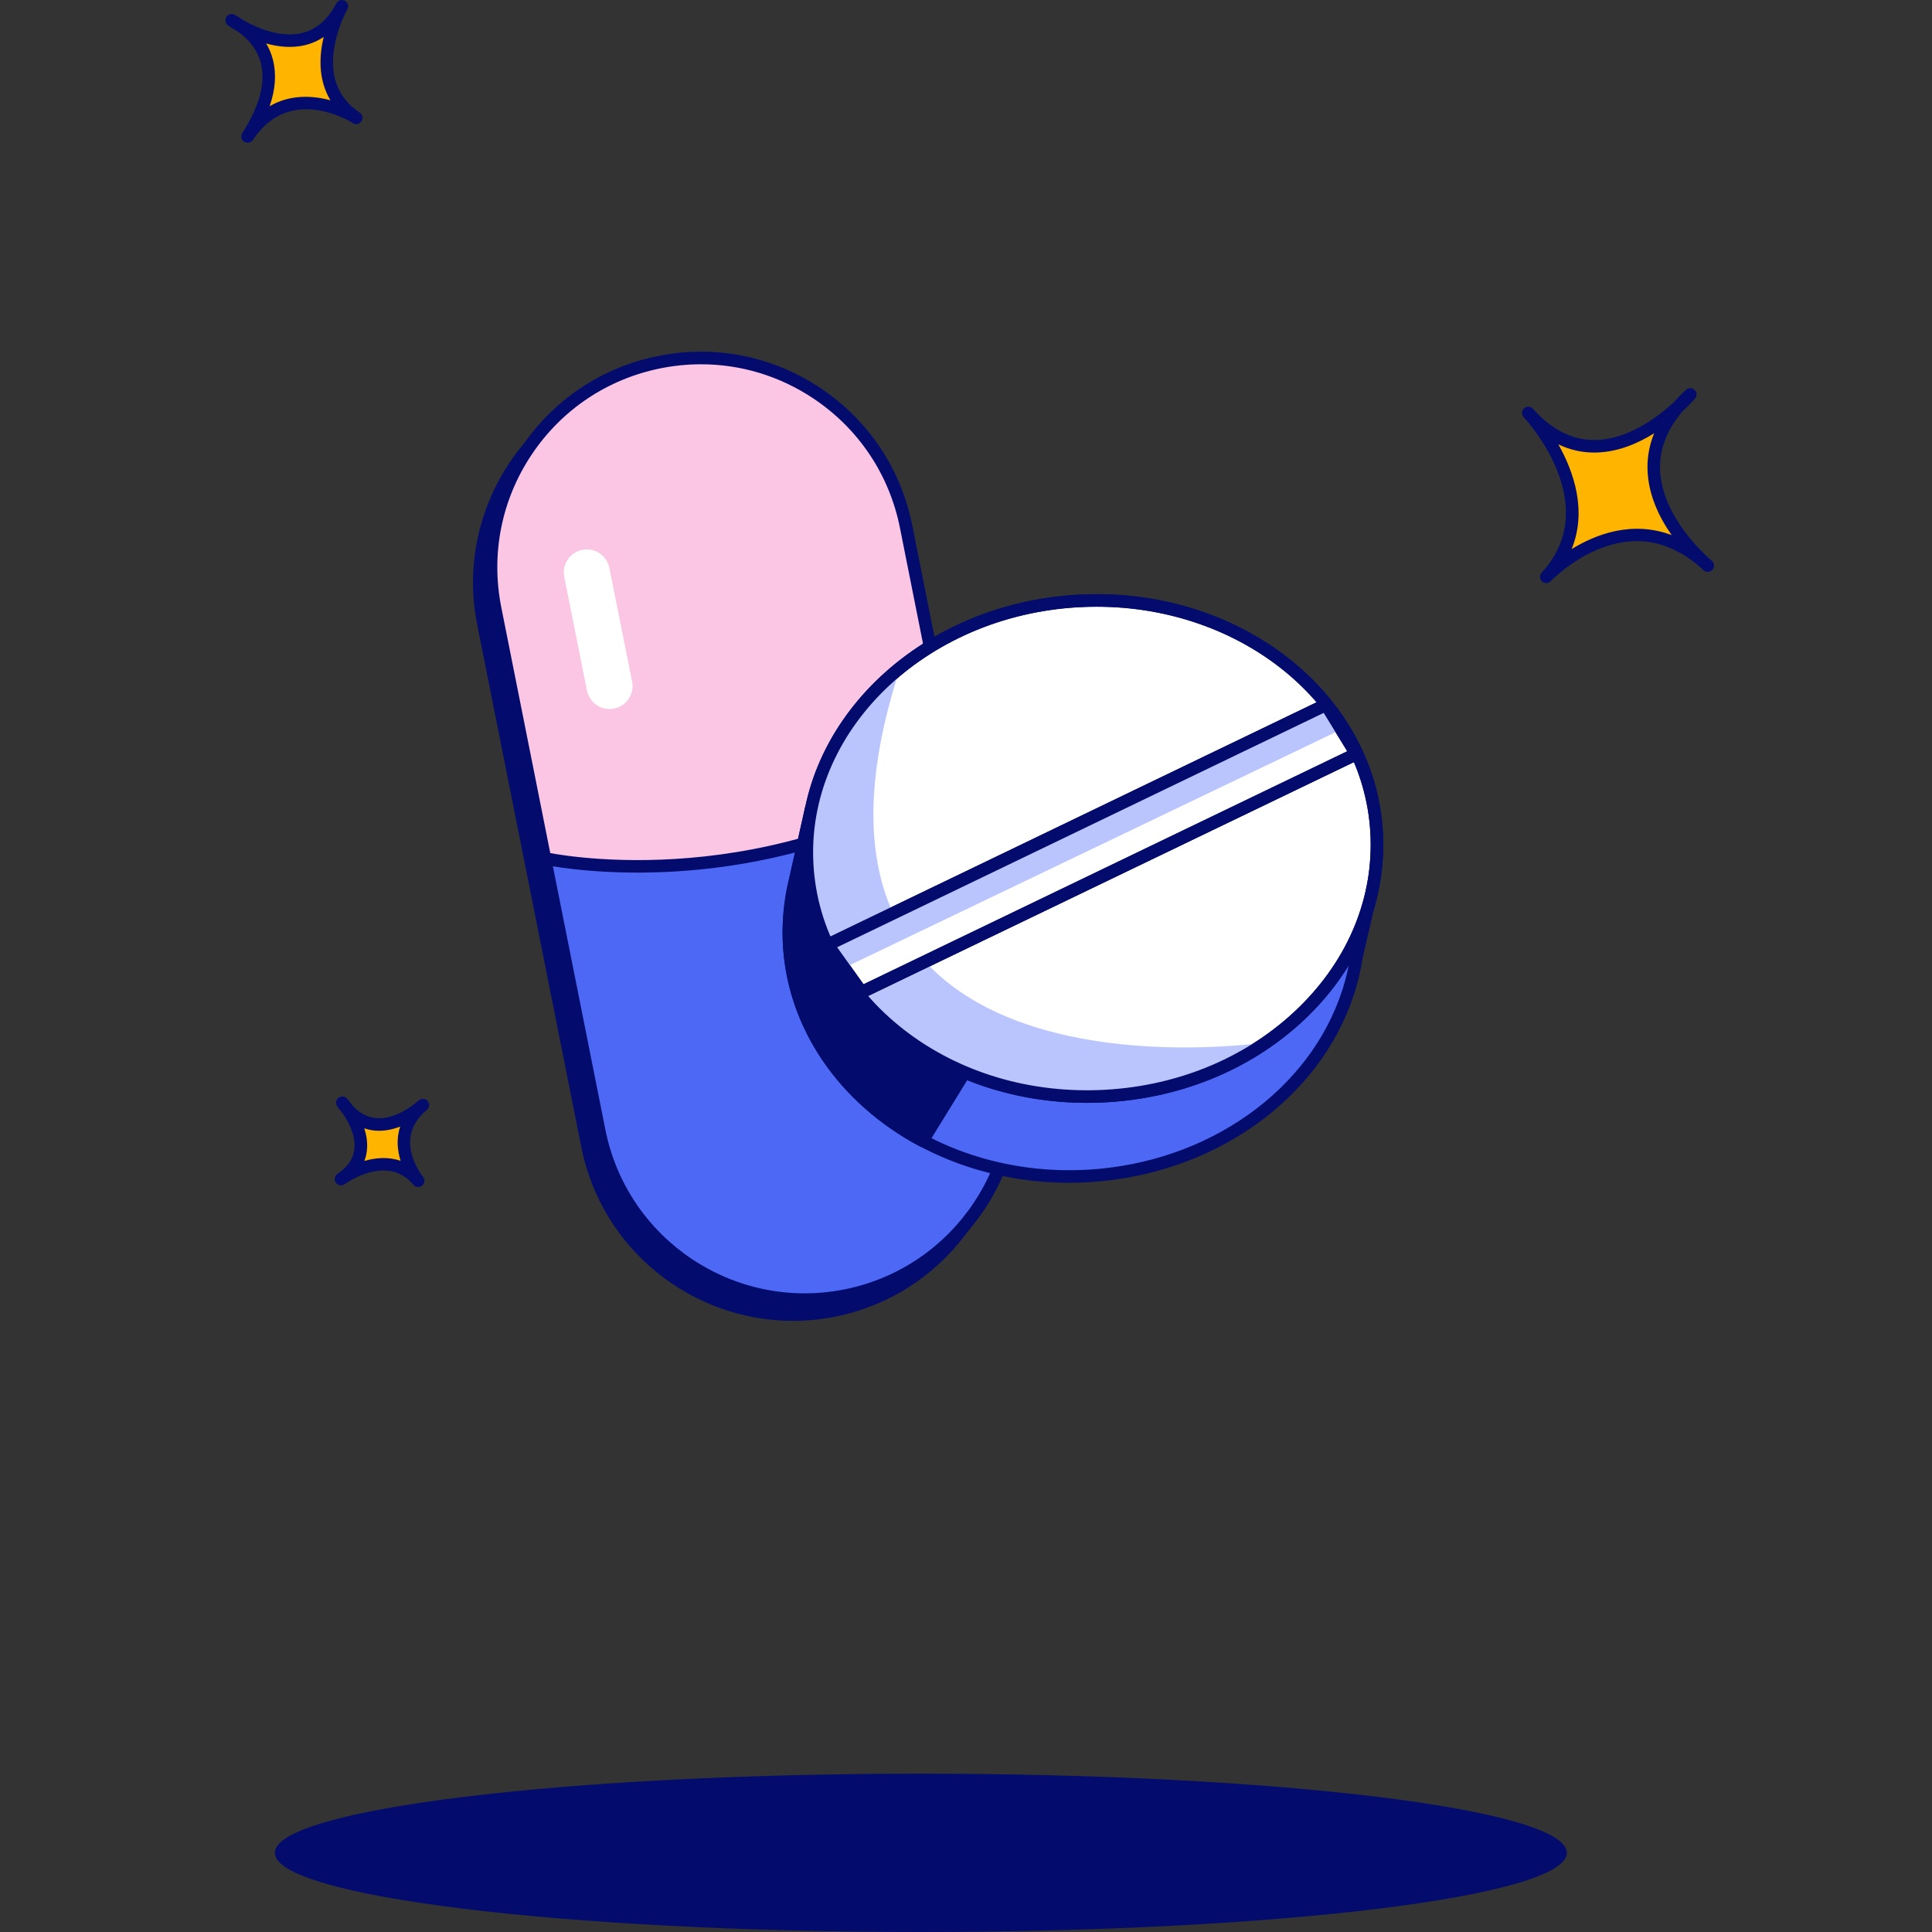 <svg width="112" height="112" viewBox="0 0 112 112" fill="none" xmlns="http://www.w3.org/2000/svg">
<rect x="0" y="0" width="112" height="112" fill="#333333" stroke="none"/>
<path d="M48.344 75.972C41.765 77.283 35.37 73.012 34.059 66.435L28.024 36.145C26.713 29.565 30.985 23.17 37.562 21.86C44.141 20.549 50.536 24.821 51.846 31.398L57.882 61.688C59.192 68.267 54.921 74.662 48.344 75.972Z" fill="#030C6D"/>
<path d="M45.966 76.572C40.124 76.572 34.885 72.449 33.7 66.505L27.664 36.215C26.317 29.449 30.725 22.85 37.489 21.501C40.765 20.848 44.099 21.511 46.881 23.365C49.659 25.221 51.55 28.046 52.203 31.325L58.239 61.615C59.586 68.381 55.181 74.98 48.414 76.329C47.592 76.494 46.774 76.572 45.966 76.572ZM48.271 75.616C54.642 74.347 58.794 68.129 57.523 61.758L51.487 31.468C50.873 28.381 49.092 25.719 46.475 23.971C43.859 22.224 40.716 21.6 37.629 22.214C34.542 22.828 31.88 24.61 30.133 27.226C28.385 29.845 27.762 32.985 28.375 36.072L34.411 66.362C35.685 72.735 41.901 76.885 48.271 75.616Z" fill="#030C6D"/>
<path d="M49.026 75.104C42.447 76.414 36.052 72.143 34.741 65.566L28.706 35.276C27.395 28.697 31.666 22.302 38.243 20.991C44.823 19.681 51.218 23.952 52.528 30.529L58.564 60.819C59.874 67.398 55.603 73.793 49.026 75.104Z" fill="#FAC6E3"/>
<path d="M46.626 75.706C44.179 75.706 41.786 74.985 39.704 73.597C36.925 71.74 35.035 68.915 34.382 65.637L28.346 35.346C27.694 32.07 28.356 28.733 30.21 25.954C32.067 23.176 34.892 21.285 38.17 20.632C41.449 19.977 44.784 20.642 47.563 22.496C50.341 24.353 52.232 27.177 52.885 30.456L58.92 60.746C60.267 67.51 55.86 74.111 49.096 75.461C48.274 75.626 47.446 75.706 46.626 75.706ZM40.641 21.118C39.867 21.118 39.09 21.193 38.314 21.348C35.227 21.962 32.564 23.744 30.817 26.36C29.07 28.978 28.446 32.119 29.06 35.206L35.096 65.496C35.71 68.583 37.491 71.245 40.107 72.993C42.723 74.74 45.866 75.364 48.953 74.75C52.04 74.136 54.703 72.354 56.45 69.738C58.197 67.12 58.821 63.979 58.207 60.892L52.171 30.602C51.557 27.515 49.776 24.853 47.16 23.105C45.199 21.795 42.944 21.118 40.641 21.118Z" fill="#030C6D"/>
<path d="M31.591 49.767L34.739 65.566C36.049 72.145 42.447 76.414 49.024 75.104C55.603 73.793 59.872 67.396 58.561 60.819L55.414 45.02C43.532 52.454 31.591 49.767 31.591 49.767Z" fill="#4E68F6"/>
<path d="M46.626 75.706C44.179 75.706 41.786 74.985 39.704 73.597C36.925 71.74 35.035 68.915 34.382 65.636L31.234 49.837C31.21 49.716 31.249 49.592 31.336 49.505C31.424 49.42 31.55 49.383 31.671 49.41C31.79 49.437 43.611 51.975 55.222 44.709C55.324 44.646 55.45 44.636 55.559 44.683C55.668 44.731 55.748 44.828 55.773 44.945L58.92 60.744C60.267 67.51 55.86 74.109 49.096 75.458C48.274 75.626 47.446 75.706 46.626 75.706ZM32.052 50.221L35.096 65.496C36.365 71.866 42.58 76.019 48.953 74.747C55.324 73.478 59.476 67.26 58.207 60.889L55.161 45.602C44.861 51.827 34.503 50.624 32.052 50.221Z" fill="#030C6D"/>
<path d="M53.382 112C74.065 112 90.832 109.945 90.832 107.411C90.832 104.876 74.065 102.821 53.382 102.821C32.7 102.821 15.933 104.876 15.933 107.411C15.933 109.945 32.7 112 53.382 112Z" fill="#030C6D"/>
<path d="M19.848 63.925C19.848 63.925 22.316 66.643 19.77 68.352C19.77 68.352 22.505 66.359 24.245 68.451C24.245 68.451 22.211 65.971 24.514 64.064C24.526 64.047 21.767 66.689 19.848 63.925Z" fill="#FFB400"/>
<path d="M24.245 68.813C24.141 68.813 24.036 68.769 23.966 68.682C22.6 67.041 20.498 68.301 20.061 68.592C20.032 68.614 20.003 68.633 19.971 68.653C19.806 68.765 19.583 68.723 19.469 68.558C19.355 68.396 19.394 68.172 19.554 68.056C19.593 68.027 19.634 67.998 19.675 67.971C20.187 67.597 20.479 67.146 20.542 66.634C20.643 65.809 20.165 64.974 19.845 64.517C19.743 64.399 19.644 64.272 19.547 64.134C19.437 63.976 19.469 63.76 19.619 63.641C19.77 63.523 19.986 63.539 20.114 63.683C20.131 63.7 20.258 63.84 20.42 64.071C20.811 64.505 21.255 64.755 21.745 64.811C22.784 64.935 23.791 64.195 24.155 63.894C24.197 63.857 24.238 63.821 24.281 63.785C24.42 63.678 24.621 63.675 24.752 63.789C24.832 63.86 24.878 63.962 24.876 64.069C24.874 64.175 24.828 64.275 24.745 64.343C24.713 64.372 24.675 64.406 24.628 64.442C22.816 66.078 24.451 68.131 24.522 68.221C24.648 68.376 24.626 68.604 24.471 68.733C24.408 68.786 24.328 68.813 24.245 68.813ZM21.117 65.408C21.248 65.814 21.323 66.262 21.267 66.719C21.243 66.92 21.194 67.114 21.124 67.299C21.784 67.109 22.524 67.051 23.223 67.294C23.034 66.69 22.971 65.996 23.197 65.309C22.735 65.488 22.209 65.597 21.663 65.534C21.474 65.51 21.291 65.469 21.117 65.408Z" fill="#030C6D"/>
<path d="M97.989 22.865C97.989 22.865 92.924 28.845 88.599 23.935C88.599 23.935 93.579 29.167 89.641 33.439C89.641 33.439 94.322 28.439 99.001 32.786C99.042 32.808 92.674 27.704 97.989 22.865Z" fill="#FFB400"/>
<path d="M89.64 33.803C89.55 33.803 89.463 33.771 89.393 33.706C89.247 33.57 89.237 33.339 89.373 33.194C92.73 29.558 89.114 25.078 88.439 24.304C88.4 24.262 88.364 24.221 88.325 24.177C88.194 24.029 88.206 23.801 88.352 23.668C88.497 23.534 88.725 23.542 88.861 23.685C88.866 23.69 88.903 23.729 88.963 23.799C90.012 24.944 91.198 25.524 92.46 25.508C94.378 25.488 96.118 24.163 97.033 23.318C97.246 23.073 97.484 22.833 97.744 22.598C97.887 22.469 98.103 22.471 98.241 22.605C98.38 22.738 98.389 22.957 98.266 23.102C98.234 23.141 97.972 23.445 97.537 23.848C96.656 24.877 96.217 25.981 96.234 27.138C96.268 29.534 98.219 31.577 98.991 32.291C99.076 32.364 99.163 32.441 99.248 32.521C99.462 32.735 99.324 32.963 99.304 32.987C99.246 33.077 99.149 33.135 99.045 33.147C98.938 33.16 98.831 33.126 98.753 33.053L98.751 33.05C98.68 32.99 98.598 32.917 98.503 32.829C96.746 31.325 94.805 30.983 92.722 31.813C91.058 32.477 89.917 33.676 89.905 33.689C89.835 33.764 89.737 33.803 89.64 33.803ZM90.339 25.76C91.225 27.332 92.019 29.599 91.109 31.832C92.514 30.968 94.625 30.16 96.909 31.021C96.178 29.983 95.528 28.643 95.506 27.148C95.496 26.449 95.625 25.772 95.894 25.117C94.933 25.719 93.749 26.223 92.468 26.235C91.723 26.243 91.014 26.083 90.339 25.76Z" fill="#030C6D"/>
<path d="M13.428 1.175C13.428 1.175 17.758 4.311 19.816 0.36C19.816 0.36 17.37 4.634 20.646 6.825C20.646 6.825 16.729 4.308 14.353 7.91C14.304 7.878 17.678 3.503 13.428 1.175Z" fill="#FFB400"/>
<path d="M14.353 8.274C14.283 8.274 14.21 8.252 14.152 8.214C13.928 8.065 13.979 7.857 14.05 7.711C14.05 7.711 14.05 7.709 14.052 7.709C14.076 7.66 14.103 7.619 14.12 7.59C15.071 6.08 15.406 4.75 15.117 3.639C14.935 2.937 14.491 2.333 13.797 1.836C13.457 1.644 13.244 1.491 13.217 1.472C13.062 1.36 13.021 1.144 13.123 0.981C13.224 0.819 13.435 0.765 13.605 0.858C13.807 0.967 13.994 1.083 14.171 1.207C14.896 1.61 16.251 2.212 17.501 1.916C18.309 1.724 18.964 1.173 19.452 0.28C19.483 0.219 19.5 0.188 19.503 0.183C19.602 0.011 19.821 -0.05 19.993 0.045C20.168 0.139 20.233 0.358 20.141 0.532C20.122 0.571 20.102 0.608 20.08 0.644C19.932 0.933 19.515 1.811 19.362 2.848C19.124 4.469 19.624 5.707 20.852 6.527C21.017 6.638 21.063 6.862 20.954 7.029C20.845 7.197 20.622 7.243 20.452 7.136C20.304 7.041 16.804 4.862 14.661 8.114C14.608 8.194 14.525 8.252 14.428 8.272C14.401 8.272 14.377 8.274 14.353 8.274ZM15.43 2.52C15.605 2.811 15.734 3.122 15.819 3.452C16.032 4.275 15.969 5.18 15.632 6.156C16.845 5.449 18.156 5.544 19.156 5.813C18.433 4.617 18.503 3.236 18.763 2.141C18.428 2.367 18.059 2.527 17.661 2.622C16.896 2.802 16.117 2.712 15.43 2.52Z" fill="#030C6D"/>
<path d="M78.188 57.419C78.387 56.788 78.537 56.14 78.637 55.477L79.622 51.218L78.523 51.072C77.093 44.061 69.842 38.991 61.432 39.474C55.533 39.814 50.514 42.804 47.827 47.017L47.022 46.91L46.111 50.97C46.065 51.16 46.022 51.349 45.985 51.538L45.949 51.703H45.951C45.764 52.698 45.692 53.722 45.75 54.769C46.206 62.692 53.962 68.692 63.08 68.168C70.366 67.75 76.309 63.287 78.171 57.467H78.176L78.188 57.419Z" fill="#4E68F6"/>
<path d="M61.979 68.568C53.169 68.568 45.835 62.576 45.386 54.793C45.328 53.761 45.393 52.718 45.582 51.686C45.582 51.667 45.587 51.648 45.59 51.628L45.626 51.463C45.665 51.276 45.706 51.08 45.755 50.885L46.662 46.835C46.704 46.651 46.878 46.529 47.065 46.553L47.643 46.629C50.531 42.248 55.657 39.443 61.406 39.112C69.776 38.632 77.215 43.617 78.819 50.747L79.666 50.859C79.768 50.873 79.86 50.929 79.918 51.012C79.977 51.097 79.996 51.201 79.974 51.3L78.991 55.547C78.889 56.212 78.739 56.873 78.535 57.516L78.525 57.555C78.518 57.584 78.508 57.613 78.494 57.637C76.513 63.743 70.332 68.119 63.095 68.534C62.726 68.558 62.35 68.568 61.979 68.568ZM46.315 51.74C46.315 51.752 46.313 51.762 46.31 51.774C46.124 52.761 46.058 53.764 46.116 54.752C46.56 62.462 54.161 68.316 63.061 67.808C70.021 67.408 75.955 63.209 77.826 57.36C77.829 57.351 77.834 57.341 77.836 57.331C77.838 57.324 77.841 57.317 77.843 57.309C78.037 56.696 78.183 56.06 78.28 55.424C78.282 55.414 78.282 55.404 78.285 55.395L79.18 51.524L78.477 51.431C78.324 51.412 78.198 51.296 78.168 51.143C76.758 44.231 69.58 39.37 61.457 39.836C55.855 40.158 50.878 42.916 48.138 47.211C48.063 47.33 47.922 47.396 47.784 47.376L47.308 47.313L46.471 51.048C46.422 51.24 46.383 51.424 46.344 51.609L46.315 51.74Z" fill="#030C6D"/>
<path d="M53.48 66.131C49.065 63.782 46.029 59.639 45.75 54.773C45.689 53.73 45.762 52.703 45.952 51.708H45.949L45.985 51.543C46.024 51.351 46.066 51.162 46.112 50.975L47.022 46.915L47.828 47.022C50.514 42.806 55.533 39.816 61.433 39.479C64.19 39.321 66.823 39.76 69.167 40.668L53.48 66.131Z" fill="#030C6D"/>
<path d="M53.48 66.495C53.421 66.495 53.363 66.481 53.31 66.452C48.626 63.959 45.665 59.6 45.388 54.793C45.33 53.761 45.396 52.718 45.585 51.686C45.585 51.667 45.59 51.648 45.592 51.628L45.629 51.463C45.667 51.276 45.709 51.08 45.757 50.886L46.665 46.835C46.706 46.651 46.881 46.529 47.068 46.553L47.645 46.629C50.533 42.248 55.659 39.443 61.408 39.113C64.119 38.957 66.847 39.377 69.296 40.326C69.398 40.365 69.475 40.447 69.509 40.549C69.543 40.651 69.531 40.765 69.475 40.858L53.79 66.323C53.722 66.432 53.603 66.495 53.48 66.495ZM46.315 51.74C46.315 51.752 46.313 51.762 46.311 51.774C46.124 52.761 46.058 53.764 46.116 54.752C46.371 59.2 49.07 63.251 53.353 65.646L68.626 40.85C66.381 40.047 63.913 39.697 61.455 39.838C55.853 40.161 50.876 42.918 48.136 47.214C48.06 47.333 47.92 47.398 47.781 47.379L47.306 47.316L46.468 51.051C46.42 51.242 46.381 51.427 46.342 51.611L46.315 51.74Z" fill="#030C6D"/>
<path d="M64.137 63.538C73.253 63.014 80.273 56.165 79.818 48.24C79.362 40.316 71.603 34.316 62.487 34.84C53.371 35.364 46.351 42.213 46.806 50.138C47.262 58.063 55.021 64.062 64.137 63.538Z" fill="white"/>
<path d="M63.01 63.933C58.926 63.933 55.05 62.659 51.989 60.292C48.633 57.696 46.658 54.096 46.432 50.158C45.966 42.047 53.154 35.011 62.454 34.477C71.754 33.936 79.702 40.108 80.168 48.221C80.394 52.16 78.846 55.963 75.807 58.926C72.783 61.877 68.641 63.644 64.144 63.901C63.765 63.923 63.386 63.933 63.01 63.933ZM63.576 35.172C63.216 35.172 62.857 35.181 62.496 35.203C53.596 35.715 46.714 42.404 47.158 50.116C47.371 53.842 49.245 57.251 52.434 59.717C55.637 62.195 59.782 63.421 64.102 63.173C68.422 62.925 72.4 61.232 75.297 58.402C78.183 55.587 79.654 51.985 79.44 48.26C79.016 40.865 72.004 35.172 63.576 35.172Z" fill="#030C6D"/>
<path d="M78.62 43.707L49.941 57.52L47.98 54.773L76.873 40.855L78.62 43.707Z" fill="white"/>
<path d="M49.941 57.885C49.827 57.885 49.715 57.831 49.645 57.732L47.684 54.984C47.621 54.897 47.602 54.785 47.628 54.684C47.655 54.579 47.725 54.492 47.822 54.446L76.715 40.527C76.885 40.447 77.086 40.506 77.183 40.666L78.93 43.517C78.984 43.605 78.998 43.712 78.969 43.811C78.94 43.91 78.87 43.991 78.778 44.037L50.099 57.848C50.048 57.873 49.995 57.885 49.941 57.885ZM48.529 54.914L50.06 57.059L78.1 43.551L76.737 41.326L48.529 54.914Z" fill="#030C6D"/>
<path d="M73.4 60.428C70.82 62.2 67.629 63.336 64.124 63.535C55.009 64.059 47.25 58.06 46.796 50.136C46.539 45.67 48.657 41.544 52.186 38.703C43.597 64.93 73.4 60.428 73.4 60.428Z" fill="#B9C5FC"/>
<path d="M78.62 43.707L49.941 57.52L47.98 54.773L76.873 40.855L78.62 43.707Z" fill="white"/>
<path d="M49.941 57.885C49.827 57.885 49.715 57.831 49.645 57.732L47.684 54.984C47.621 54.897 47.602 54.785 47.628 54.684C47.655 54.579 47.725 54.492 47.822 54.446L76.715 40.527C76.885 40.447 77.086 40.506 77.183 40.666L78.93 43.517C78.984 43.605 78.998 43.712 78.969 43.811C78.94 43.91 78.87 43.991 78.778 44.037L50.099 57.848C50.048 57.873 49.995 57.885 49.941 57.885ZM48.529 54.914L50.06 57.059L78.1 43.551L76.737 41.326L48.529 54.914Z" fill="#030C6D"/>
<path d="M77.751 42.289L48.932 56.108L47.98 54.773L76.873 40.855L77.751 42.289Z" fill="#B9C5FC"/>
<path d="M49.941 57.885C49.827 57.885 49.715 57.831 49.645 57.732L47.684 54.984C47.621 54.897 47.602 54.785 47.628 54.684C47.655 54.579 47.725 54.492 47.822 54.446L76.715 40.527C76.885 40.447 77.086 40.506 77.183 40.666L78.93 43.517C78.984 43.605 78.998 43.712 78.969 43.811C78.94 43.91 78.87 43.991 78.778 44.037L50.099 57.848C50.048 57.873 49.995 57.885 49.941 57.885ZM48.529 54.914L50.06 57.059L78.1 43.551L76.737 41.326L48.529 54.914Z" fill="#030C6D"/>
<path d="M63.01 63.933C58.925 63.933 55.05 62.659 51.989 60.292C48.633 57.696 46.657 54.096 46.432 50.158C45.966 42.047 53.154 35.011 62.454 34.477C71.754 33.936 79.702 40.108 80.168 48.221C80.394 52.16 78.845 55.963 75.807 58.926C72.783 61.877 68.64 63.644 64.143 63.901C63.765 63.923 63.386 63.933 63.01 63.933ZM63.575 35.172C63.216 35.172 62.857 35.181 62.495 35.203C53.596 35.715 46.713 42.404 47.157 50.116C47.371 53.842 49.245 57.251 52.434 59.717C55.637 62.195 59.782 63.421 64.102 63.173C68.422 62.925 72.4 61.232 75.297 58.402C78.183 55.587 79.654 51.985 79.44 48.26C79.015 40.865 72.004 35.172 63.575 35.172Z" fill="#030C6D"/>
<path d="M35.336 41.103C34.712 41.103 34.157 40.663 34.028 40.03L32.71 33.446C32.565 32.723 33.033 32.019 33.756 31.876C34.479 31.73 35.183 32.198 35.326 32.922L36.644 39.506C36.79 40.229 36.321 40.933 35.598 41.076C35.511 41.093 35.423 41.103 35.336 41.103Z" fill="white"/>
</svg>
